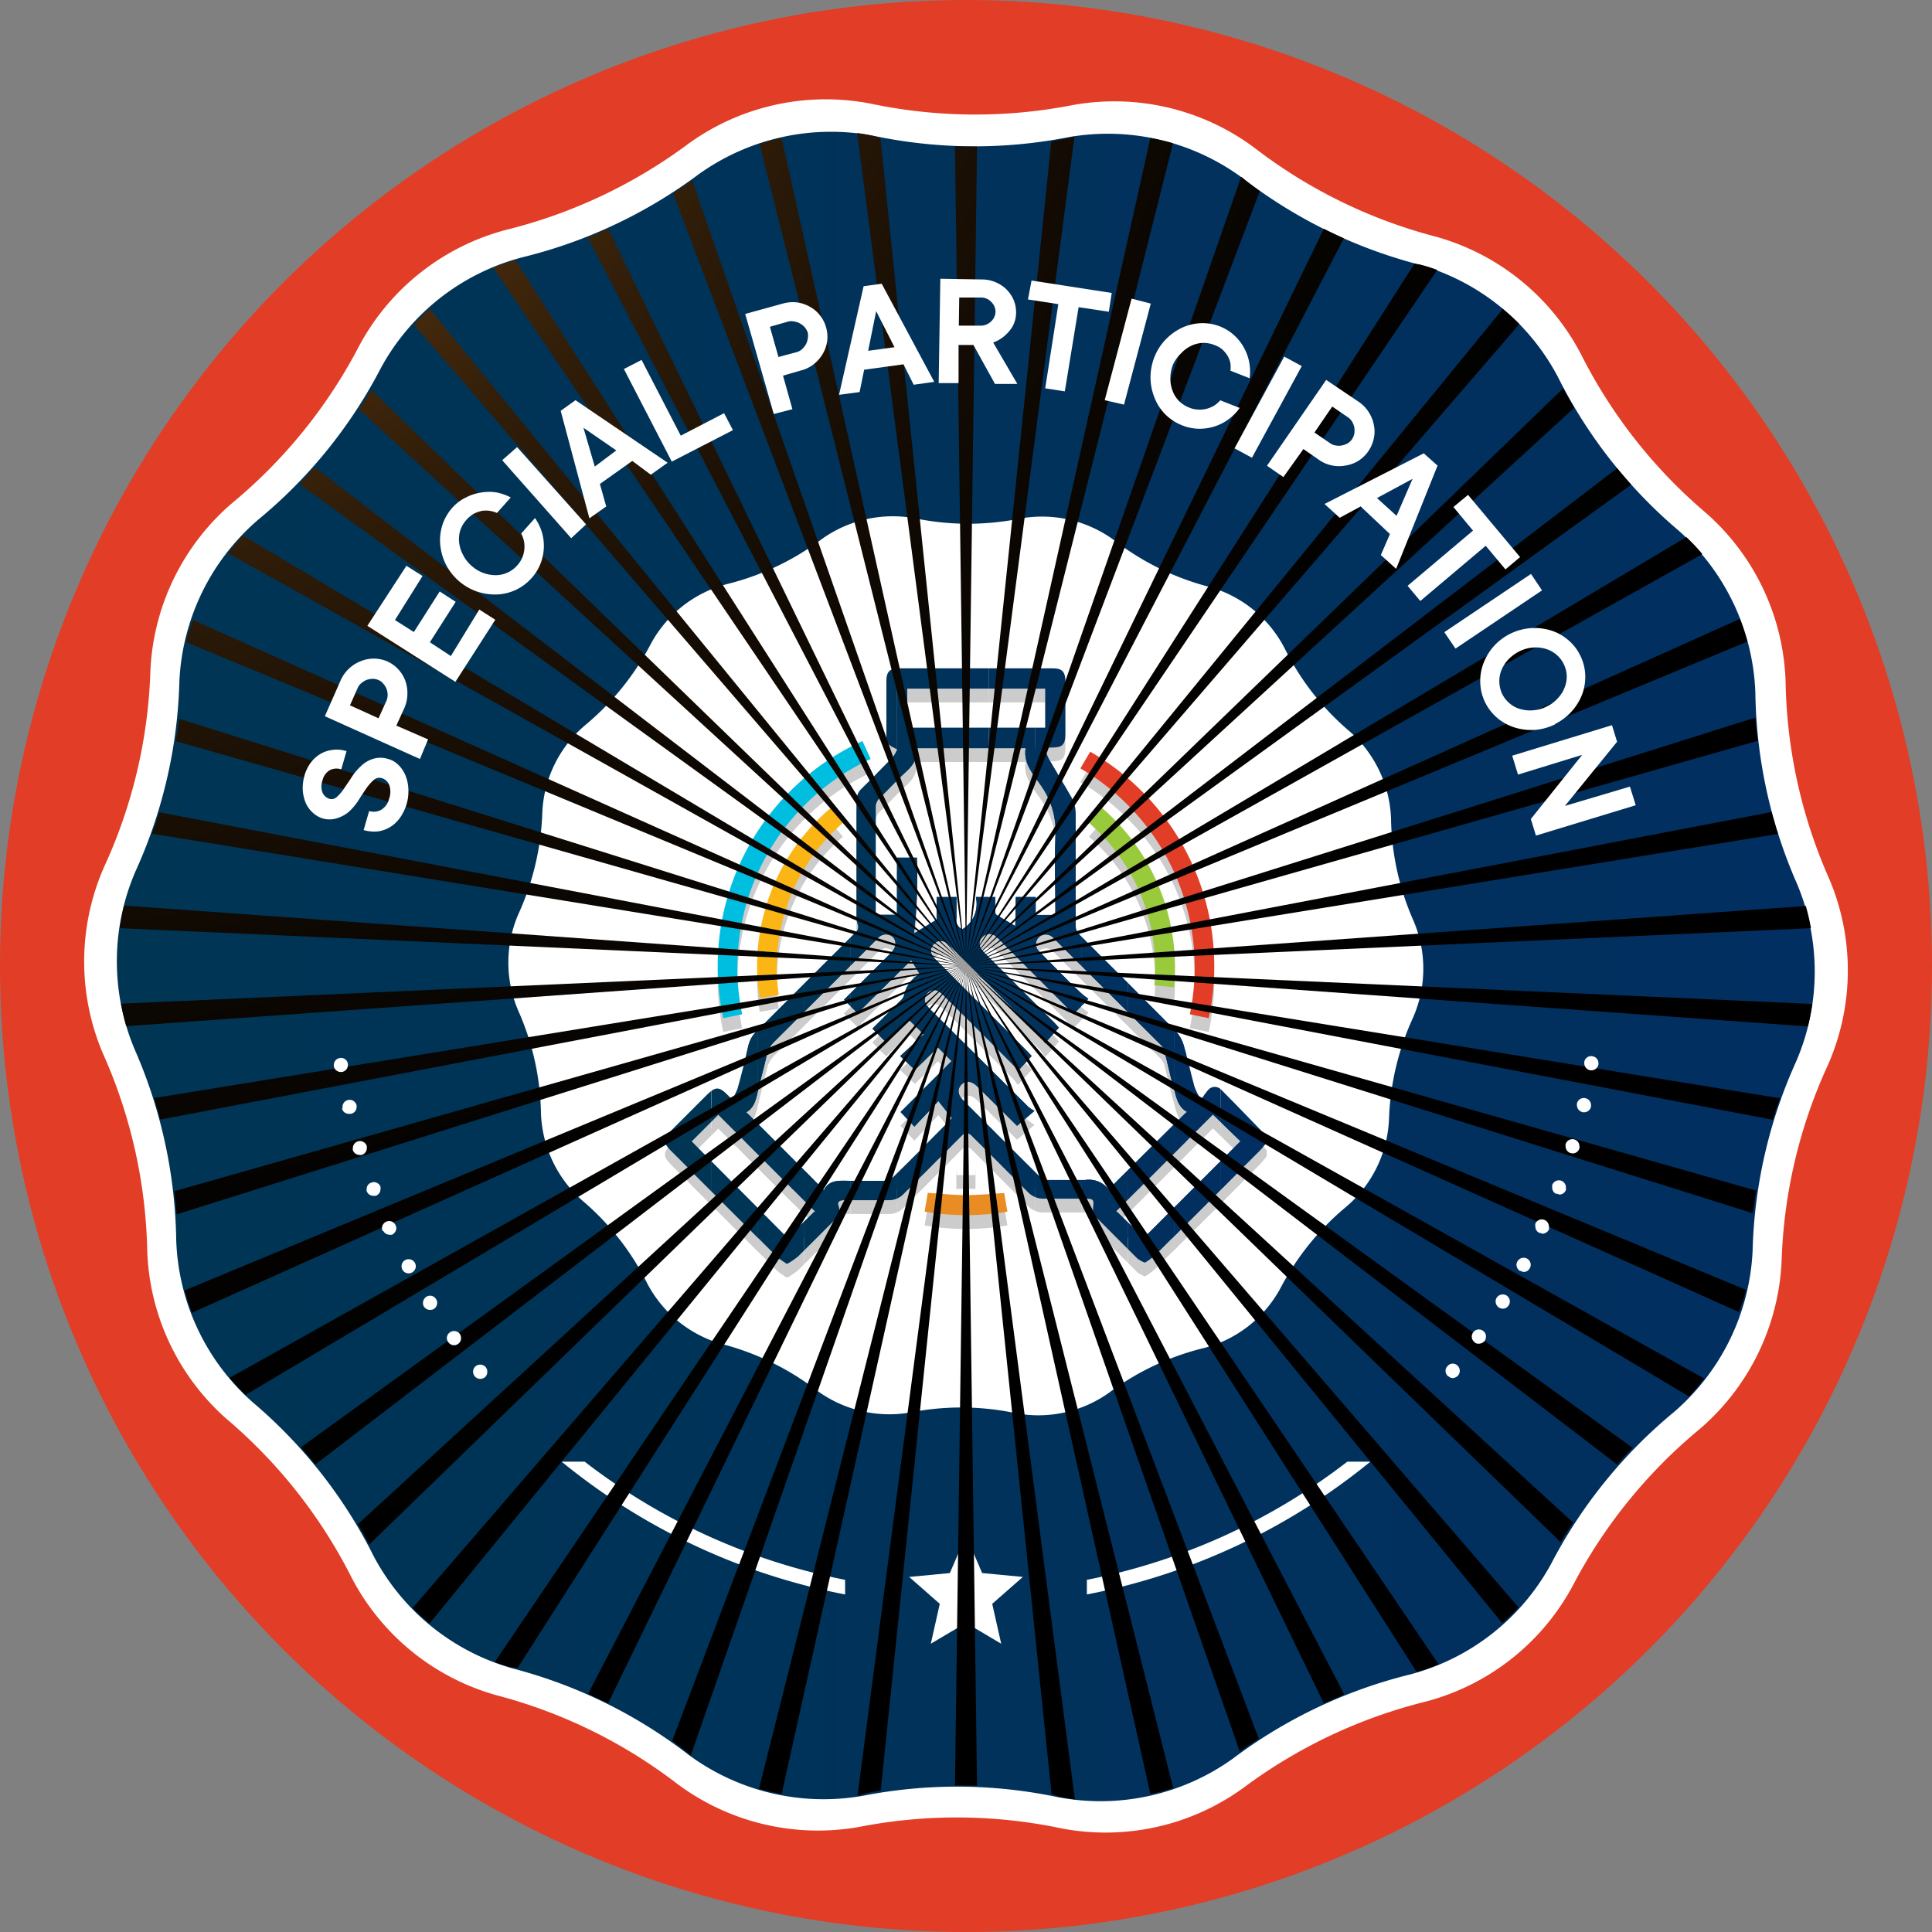<svg xmlns="http://www.w3.org/2000/svg" xmlns:xlink="http://www.w3.org/1999/xlink" viewBox="0 0 140 140"><rect x="0" y="0" width="140" height="140" fill="#808080" stroke="none"/><defs><style>.cls-1{fill:none;}.cls-2{isolation:isolate;}.cls-3{fill:#e23d26;}.cls-4{fill:#fff;}.cls-5{fill:url(#linear-gradient);}.cls-6{opacity:0.2;}.cls-7{clip-path:url(#clip-path);}.cls-8{clip-path:url(#clip-path-2);}.cls-9{fill:#01315e;}.cls-10{fill:#01305f;}.cls-11{fill:#013060;}.cls-12{fill:#012f61;}.cls-13{fill:#003554;}.cls-14{fill:#003555;}.cls-15{fill:#003456;}.cls-16{fill:#003457;}.cls-17{fill:#003359;}.cls-18{fill:#01325b;}.cls-19{fill:#01325c;}.cls-20{fill:#01315d;}.cls-21{fill:#003358;}.cls-22{fill:#00bee0;}.cls-23{fill:#fbb615;}.cls-24{fill:#99ca3c;}.cls-25{fill:#e98c23;}.cls-26{mix-blend-mode:screen;fill:url(#radial-gradient);}</style><linearGradient id="linear-gradient" x1="8.42" y1="70" x2="131.58" y2="70" gradientUnits="userSpaceOnUse"><stop offset="0" stop-color="#003554"/><stop offset="1" stop-color="#012f61"/></linearGradient><clipPath id="clip-path"><path class="cls-1" d="M57,92.58c-.22-.17-.48-.3-.68-.49l-7.71-7.71c-.57-.57-.57-.87,0-1.43l2.61-2.61c.62-.61.89-.62,1.5,0a3.92,3.92,0,0,0,.34.32,4.42,4.42,0,0,0,.39-.79c.28-1,.53-2,.77-3.06a2.08,2.08,0,0,1,.63-1.1c2.37-2.36,4.73-4.74,7.11-7.1a.56.56,0,0,0,.18-.66,1.82,1.82,0,0,1-.08-.62q0-4.14,0-8.28a1.18,1.18,0,0,1,.39-.92c.76-.74,1.51-1.5,2.25-2.26a2.16,2.16,0,0,0,.32-.58c-.69-.28-.79-.42-.79-1V50.31c0-.62.26-.88.87-.88H76.31c.64,0,.89.25.89.91,0,1.27,0,2.55,0,3.83,0,.8-.21,1-1,1h-.51A4.5,4.5,0,0,0,76,56c.54.93,1.12,1.84,1.65,2.79a2.44,2.44,0,0,1,.3,1.09c0,2.72,0,5.43,0,8.15a.93.93,0,0,0,.31.74q3.48,3.46,6.94,6.95a2.6,2.6,0,0,1,.57,1c.29,1,.51,2,.78,3a4.26,4.26,0,0,0,.37.78l.19.07a4.94,4.94,0,0,1,.42-.57.63.63,0,0,1,.94-.06c1.13,1.13,2.24,2.29,3.36,3.44v.36c-.17.2-.33.43-.51.61q-3.8,3.81-7.61,7.6a5.46,5.46,0,0,1-.71.53h-.09a2.43,2.43,0,0,1-.5-.29c-1-1-2-2-3-3a1,1,0,0,1-.2-.72c.08-.53,0-.61-.52-.61-1,0-2,0-3,0a1.56,1.56,0,0,1-1.26-.53c-1.34-1.38-2.71-2.73-4.07-4.09L70,83c-.14.13-.26.23-.37.35-1.38,1.38-2.77,2.75-4.13,4.15a1.47,1.47,0,0,1-1.16.47c-1,0-2.07,0-3.11,0-.29,0-.6.05-.46.43a.89.89,0,0,1-.28,1c-.89.88-1.76,1.77-2.65,2.64a5.57,5.57,0,0,1-.73.51Zm16.7-10L70.8,79.71c-.39-.39-.84-.43-1.14-.11s-.27.72.11,1.11c1.86,1.86,3.71,3.72,5.58,5.57a1,1,0,0,0,.59.23c.88,0,1.77,0,2.65,0a1.81,1.81,0,0,1,1.72.64s0,0,.06,0L86,81.57c-.72-.42-.78-1.2-1-1.92s-.38-1.57-.59-2.35a1.22,1.22,0,0,0-.27-.56L76.37,69a.75.75,0,0,0-1.12-.06A.72.72,0,0,0,75.36,70c1,1,1.94,2,2.93,2.92a4.87,4.87,0,0,0,.58.46L77.8,74.48l-5.33-5.34a3.7,3.7,0,0,0-.36-.33.68.68,0,0,0-.91.08.66.66,0,0,0-.08.9,2.3,2.3,0,0,0,.33.37l5,5c.11.11.21.23.28.31l-1,1.12a3.48,3.48,0,0,0-.31-.47q-3.23-3.24-6.47-6.47a2.23,2.23,0,0,0-.4-.35.67.67,0,0,0-.9.13.66.66,0,0,0-.06.87,2.24,2.24,0,0,0,.33.36l6.53,6.53.31.33-1,1.09a3.65,3.65,0,0,0-.31-.41q-2.49-2.51-5-5a1.91,1.91,0,0,0-.37-.33.66.66,0,0,0-.9.11.69.69,0,0,0,0,.91,3.08,3.08,0,0,0,.3.33l7.05,7a2.28,2.28,0,0,0,.43.28ZM61.16,73.44,63.61,71c.34-.34.68-.67,1-1s.4-.79.08-1.11A.76.76,0,0,0,63.6,69a1.7,1.7,0,0,0-.19.19c-2.44,2.44-4.88,4.89-7.33,7.32a1.91,1.91,0,0,0-.53,1c-.17.79-.4,1.57-.58,2.35s-.27,1.37-.89,1.74l5.62,5.63c.42-.81,1.22-.66,2-.66s1.56,0,2.34,0a1.12,1.12,0,0,0,.7-.28c1.34-1.31,2.66-2.65,4-4a2.75,2.75,0,0,0,.24-.27L68,80.78l-1.74,1.86-1-1.06,3.7-3.69-1-1L66.3,78.53l-1.07-1,1.71-1.58-1.11-1.08-1.61,1.67-1-1,2-2a.87.87,0,0,0,.27-.35,2.32,2.32,0,0,1,1.15-1.61l-.61-1-3.89,3.84ZM73.61,66h1.44V67.3h1.43v-.48c0-1.72-.07-3.43,0-5.14a5.76,5.76,0,0,0-1-3.69c-.56-.83-1.34-1.62-1.16-2.77h-8c.23.81-.22,1.3-.74,1.77s-1.2,1.22-1.82,1.81a.89.89,0,0,0-.3.7c0,2.46,0,4.93,0,7.39v.4H65V63.15h1.44a36.92,36.92,0,0,1-.21,5.49l1.64-1V66h1.44c0,.53,0,1,0,1.52a.72.72,0,0,0,.42.82,2.13,2.13,0,0,0,1-2.25s0-.05,0-.09h1.39c0,.34,0,.65,0,1,0,.11,0,.26.12.31.43.27.87.52,1.33.79ZM75.74,50.9h-10v2.83h10ZM57.05,90.7l2-1.93-7-7-1.94,1.94Zm25.84,0,7-7-2-1.94-7,7Z"/></clipPath><clipPath id="clip-path-2"><path class="cls-1" d="M57,91.58c-.22-.17-.48-.3-.68-.49l-7.71-7.71c-.57-.57-.57-.87,0-1.43l2.61-2.61c.62-.61.89-.62,1.5,0a3.92,3.92,0,0,0,.34.32,4.42,4.42,0,0,0,.39-.79c.28-1,.53-2,.77-3.06a2.08,2.08,0,0,1,.63-1.1c2.37-2.36,4.73-4.74,7.11-7.1a.56.56,0,0,0,.18-.66,1.82,1.82,0,0,1-.08-.62q0-4.14,0-8.28a1.18,1.18,0,0,1,.39-.92c.76-.74,1.51-1.5,2.25-2.26a2.16,2.16,0,0,0,.32-.58c-.69-.28-.79-.42-.79-1V49.31c0-.62.26-.88.87-.88H76.31c.64,0,.89.25.89.91,0,1.27,0,2.55,0,3.83,0,.8-.21,1-1,1h-.51A4.5,4.5,0,0,0,76,55c.54.93,1.12,1.84,1.65,2.79a2.44,2.44,0,0,1,.3,1.09c0,2.72,0,5.43,0,8.15a.93.93,0,0,0,.31.74q3.48,3.46,6.94,6.95a2.6,2.6,0,0,1,.57,1c.29,1,.51,2,.78,3a4.26,4.26,0,0,0,.37.78l.19.07a4.94,4.94,0,0,1,.42-.57.63.63,0,0,1,.94-.06c1.13,1.13,2.24,2.29,3.36,3.44v.36c-.17.2-.33.43-.51.61q-3.8,3.81-7.61,7.6a5.46,5.46,0,0,1-.71.53h-.09a2.43,2.43,0,0,1-.5-.29c-1-1-2-2-3-3a1,1,0,0,1-.2-.72c.08-.53,0-.61-.52-.61-1,0-2,0-3,0a1.56,1.56,0,0,1-1.26-.53c-1.34-1.38-2.71-2.73-4.07-4.09L70,82c-.14.13-.26.23-.37.35-1.38,1.38-2.77,2.75-4.13,4.15a1.47,1.47,0,0,1-1.16.47c-1,0-2.07,0-3.11,0-.29,0-.6.05-.46.43a.89.89,0,0,1-.28,1c-.89.88-1.76,1.77-2.65,2.64a5.57,5.57,0,0,1-.73.51Zm16.7-10L70.8,78.71c-.39-.39-.84-.43-1.14-.11s-.27.72.11,1.11c1.86,1.86,3.71,3.72,5.58,5.57a1,1,0,0,0,.59.23c.88,0,1.77,0,2.65,0a1.81,1.81,0,0,1,1.72.64s0,0,.06,0L86,80.57c-.72-.42-.78-1.2-1-1.92s-.38-1.57-.59-2.35a1.22,1.22,0,0,0-.27-.56L76.37,68a.75.75,0,0,0-1.12-.06A.72.72,0,0,0,75.36,69c1,1,1.94,2,2.93,2.92a4.87,4.87,0,0,0,.58.46L77.8,73.48l-5.33-5.34a3.7,3.7,0,0,0-.36-.33.68.68,0,0,0-.91.08.66.66,0,0,0-.08.9,2.3,2.3,0,0,0,.33.37l5,5c.11.11.21.23.28.31l-1,1.12a3.48,3.48,0,0,0-.31-.47q-3.23-3.24-6.47-6.47a2.23,2.23,0,0,0-.4-.35.67.67,0,0,0-.9.13.66.66,0,0,0-.06.87,2.24,2.24,0,0,0,.33.36l6.53,6.53.31.33-1,1.09a3.65,3.65,0,0,0-.31-.41q-2.49-2.51-5-5a1.91,1.91,0,0,0-.37-.33.66.66,0,0,0-.9.11.69.69,0,0,0,0,.91,3.08,3.08,0,0,0,.3.33l7.05,7a2.28,2.28,0,0,0,.43.28ZM61.16,72.44,63.61,70c.34-.34.68-.67,1-1s.4-.79.08-1.11A.76.76,0,0,0,63.6,68a1.7,1.7,0,0,0-.19.19c-2.44,2.44-4.88,4.89-7.33,7.32a1.91,1.91,0,0,0-.53,1c-.17.79-.4,1.57-.58,2.35s-.27,1.37-.89,1.74l5.62,5.63c.42-.81,1.22-.66,2-.66s1.56,0,2.34,0a1.12,1.12,0,0,0,.7-.28c1.34-1.31,2.66-2.65,4-4a2.75,2.75,0,0,0,.24-.27L68,79.78l-1.74,1.86-1-1.06,3.7-3.69-1-1L66.3,77.53l-1.07-1,1.71-1.58-1.11-1.08-1.61,1.67-1-1,2-2a.87.87,0,0,0,.27-.35,2.32,2.32,0,0,1,1.15-1.61l-.61-1-3.89,3.84ZM73.61,65h1.44V66.3h1.43v-.48c0-1.72-.07-3.43,0-5.14a5.76,5.76,0,0,0-1-3.69c-.56-.83-1.34-1.62-1.16-2.77h-8c.23.81-.22,1.3-.74,1.77s-1.2,1.22-1.82,1.81a.89.89,0,0,0-.3.7c0,2.46,0,4.93,0,7.39v.4H65V62.15h1.44a36.92,36.92,0,0,1-.21,5.49l1.64-1V65h1.44c0,.53,0,1,0,1.52a.72.72,0,0,0,.42.82,2.13,2.13,0,0,0,1-2.25s0-.05,0-.09h1.39c0,.34,0,.65,0,1,0,.11,0,.26.12.31.43.27.87.52,1.33.79ZM75.74,49.9h-10v2.83h10ZM57.05,89.7l2-1.93-7-7-1.94,1.94Zm25.84,0,7-7-2-1.94-7,7Z"/></clipPath><radialGradient id="radial-gradient" cx="-401" cy="211.91" r="171.16" gradientTransform="translate(320.46 -187.11) scale(0.8)" gradientUnits="userSpaceOnUse"><stop offset="0" stop-color="#ffc94c"/><stop offset="0.14" stop-color="#a2621e"/><stop offset="0.16" stop-color="#965b1c"/><stop offset="0.25" stop-color="#6e4314"/><stop offset="0.34" stop-color="#4c2e0e"/><stop offset="0.44" stop-color="#301d09"/><stop offset="0.55" stop-color="#1b1005"/><stop offset="0.66" stop-color="#0c0702"/><stop offset="0.8" stop-color="#030201"/><stop offset="1"/></radialGradient></defs><title>Final-Converted-Export</title><g class="cls-2"><g id="Layer_1" data-name="Layer 1"><circle class="cls-3" cx="70" cy="70" r="70"/><path class="cls-4" d="M90.08,129.57a17,17,0,0,1-13.17,2.92,36.79,36.79,0,0,0-14.67-.1,17.06,17.06,0,0,1-13.13-3.1A36.73,36.73,0,0,0,36,122.85a17,17,0,0,1-10.5-8.49,36.81,36.81,0,0,0-9.06-11.52,17,17,0,0,1-5.77-12.2A36.85,36.85,0,0,0,7.45,76.32a17,17,0,0,1,.09-13.49A36.7,36.7,0,0,0,10.9,48.56a17,17,0,0,1,5.94-12.12A36.87,36.87,0,0,0,26.06,25a17,17,0,0,1,10.6-8.34,37,37,0,0,0,13.26-6.27A17,17,0,0,1,63.09,7.51a36.74,36.74,0,0,0,14.66.1A17,17,0,0,1,90.89,10.7a36.67,36.67,0,0,0,13.16,6.45,17,17,0,0,1,10.5,8.49,36.81,36.81,0,0,0,9.06,11.52,17,17,0,0,1,5.78,12.2,36.66,36.66,0,0,0,3.16,14.32,17,17,0,0,1-.09,13.49,36.7,36.7,0,0,0-3.36,14.27,17.06,17.06,0,0,1-5.94,12.12,36.87,36.87,0,0,0-9.22,11.4,17,17,0,0,1-10.61,8.34A37,37,0,0,0,90.08,129.57Z"/><path class="cls-5" d="M89.36,127.42a16.46,16.46,0,0,1-12.7,2.81,35.39,35.39,0,0,0-14.13-.1,16.46,16.46,0,0,1-12.67-3,35.42,35.42,0,0,0-12.68-6.22,16.42,16.42,0,0,1-10.12-8.18,35.3,35.3,0,0,0-8.73-11.1,16.41,16.41,0,0,1-5.56-11.76,35.67,35.67,0,0,0-3-13.8,16.41,16.41,0,0,1,.08-13A35.42,35.42,0,0,0,13,49.34a16.43,16.43,0,0,1,5.72-11.69,35.27,35.27,0,0,0,8.89-11,16.38,16.38,0,0,1,10.22-8,35.45,35.45,0,0,0,12.77-6,16.46,16.46,0,0,1,12.7-2.81,35.39,35.39,0,0,0,14.13.1,16.44,16.44,0,0,1,12.66,3,35.47,35.47,0,0,0,12.69,6.22,16.4,16.4,0,0,1,10.12,8.17,35.23,35.23,0,0,0,8.73,11.11,16.46,16.46,0,0,1,5.57,11.76,35.48,35.48,0,0,0,3,13.8,16.41,16.41,0,0,1-.08,13A35.42,35.42,0,0,0,127,90.66a16.43,16.43,0,0,1-5.72,11.68,35.57,35.57,0,0,0-8.89,11,16.38,16.38,0,0,1-10.22,8A35.45,35.45,0,0,0,89.36,127.42Z"/><path class="cls-4" d="M80.41,100.89a8.83,8.83,0,0,1-6.83,1.51,19.07,19.07,0,0,0-7.6-.05,8.85,8.85,0,0,1-6.81-1.61,19.17,19.17,0,0,0-6.83-3.34A8.83,8.83,0,0,1,46.9,93a18.83,18.83,0,0,0-4.7-6,8.85,8.85,0,0,1-3-6.33,19,19,0,0,0-1.64-7.42,8.83,8.83,0,0,1,0-7,19.32,19.32,0,0,0,1.74-7.4,8.78,8.78,0,0,1,3.08-6.28,19.25,19.25,0,0,0,4.78-5.91,8.8,8.8,0,0,1,5.5-4.33,19,19,0,0,0,6.87-3.25,8.83,8.83,0,0,1,6.83-1.51,19.07,19.07,0,0,0,7.6,0,8.85,8.85,0,0,1,6.81,1.6,19,19,0,0,0,6.83,3.35A8.83,8.83,0,0,1,93.1,47a18.83,18.83,0,0,0,4.7,6,8.85,8.85,0,0,1,3,6.33,19,19,0,0,0,1.64,7.42,8.83,8.83,0,0,1-.05,7,19.14,19.14,0,0,0-1.74,7.4,8.82,8.82,0,0,1-3.08,6.28,19.25,19.25,0,0,0-4.78,5.91,8.8,8.8,0,0,1-5.5,4.33A19,19,0,0,0,80.41,100.89Z"/><polygon class="cls-4" points="72.55 119.11 70 117.6 67.45 119.11 68.1 116.22 65.88 114.27 68.83 113.99 70 111.27 71.17 113.99 74.12 114.27 71.9 116.22 72.55 119.11"/><path class="cls-4" d="M61.24,114.48a45.08,45.08,0,0,1-18.87-8.56H40.7a46.31,46.31,0,0,0,20.54,9.62Z"/><path class="cls-4" d="M78.76,115.54a46.31,46.31,0,0,0,20.54-9.62H97.63a45.08,45.08,0,0,1-18.87,8.56Z"/><g class="cls-6"><g class="cls-7"><rect x="80.96" y="81.73" width="0.78" height="8.97"/><rect x="81.74" y="81.73" width="3.35" height="8.97"/><rect x="85.09" y="81.73" width="3.35" height="8.97"/><rect x="88.44" y="81.73" width="1.5" height="8.97"/><rect x="50.06" y="81.77" width="1.5" height="8.93"/><rect x="51.56" y="81.77" width="3.35" height="8.93"/><rect x="54.91" y="81.77" width="3.35" height="8.93"/><rect x="58.26" y="81.77" width="0.73" height="8.93"/><rect x="65.71" y="50.9" width="2.61" height="2.83"/><rect x="68.32" y="50.9" width="3.35" height="2.83"/><rect x="71.68" y="50.9" width="3.35" height="2.83"/><rect x="75.03" y="50.9" width="0.71" height="2.83"/><rect x="63.5" y="55.22" width="1.47" height="13.42"/><rect x="64.97" y="55.22" width="3.35" height="13.42"/><rect x="68.32" y="55.22" width="3.35" height="13.42"/><rect x="71.68" y="55.22" width="3.35" height="13.42"/><rect x="75.03" y="55.22" width="1.55" height="13.42"/><rect x="54.08" y="68.59" width="0.83" height="18.6"/><rect x="54.91" y="68.59" width="3.35" height="18.6"/><rect x="58.26" y="68.59" width="3.35" height="18.6"/><rect x="61.62" y="68.59" width="3.35" height="18.6"/><rect x="64.97" y="68.59" width="3.35" height="18.6"/><rect x="68.32" y="68.59" width="0.6" height="18.6"/><rect x="66.84" y="68.6" width="1.48" height="18.57"/><rect x="68.32" y="68.6" width="3.35" height="18.57"/><rect x="71.68" y="68.6" width="3.35" height="18.57"/><rect x="75.03" y="68.6" width="3.35" height="18.57"/><rect x="78.38" y="68.6" width="3.35" height="18.57"/><rect x="81.74" y="68.6" width="3.35" height="18.57"/><rect x="85.09" y="68.6" width="0.86" height="18.57"/><rect x="48.06" y="49.42" width="0.14" height="43.15"/><rect x="48.2" y="49.42" width="3.35" height="43.15"/><rect x="51.56" y="49.42" width="3.35" height="43.15"/><rect x="54.91" y="49.42" width="3.35" height="43.15"/><rect x="58.26" y="49.42" width="3.35" height="43.15"/><rect x="61.62" y="49.42" width="3.35" height="43.15"/><rect x="64.97" y="49.42" width="3.35" height="43.15"/><rect x="68.32" y="49.42" width="3.35" height="43.15"/><rect x="71.68" y="49.42" width="3.35" height="43.15"/><rect x="75.03" y="49.42" width="3.35" height="43.15"/><rect x="78.38" y="49.42" width="3.35" height="43.15"/><rect x="81.74" y="49.42" width="3.35" height="43.15"/><rect x="85.09" y="49.42" width="3.35" height="43.15"/><rect x="88.44" y="49.42" width="3.35" height="43.15"/></g><path d="M53.78,74.5l-1.37.28A17.91,17.91,0,0,1,62.5,54.7L63.09,56A16.66,16.66,0,0,0,53.78,74.5Z"/><path d="M87.59,74.78l-1.37-.28a16.68,16.68,0,0,0-7.93-17.82L79,55.47A17.93,17.93,0,0,1,87.59,74.78Z"/><path d="M60.2,59.55l.14.2.74.88a13.85,13.85,0,0,0-4.65,12.46l-1.38.23a14.53,14.53,0,0,1,.28-6A15,15,0,0,1,60.2,59.55Z"/><path d="M78.91,60.63l.94-1.09a15.31,15.31,0,0,1,5.23,13l-1.43-.14A13.88,13.88,0,0,0,78.91,60.63Z"/><path d="M72.77,87.45,73,88.8a17.72,17.72,0,0,1-6,0l.23-1.36c.94.06,1.86.16,2.78.16S71.83,87.51,72.77,87.45Z"/><path d="M70.69,86.15H69.3V84.77h1.39Z"/></g><g class="cls-8"><rect class="cls-9" x="80.96" y="80.73" width="0.78" height="8.97"/><rect class="cls-10" x="81.74" y="80.73" width="3.35" height="8.97"/><rect class="cls-11" x="85.09" y="80.73" width="3.35" height="8.97"/><rect class="cls-12" x="88.44" y="80.73" width="1.5" height="8.97"/><rect class="cls-13" x="50.06" y="80.77" width="1.5" height="8.93"/><rect class="cls-14" x="51.56" y="80.77" width="3.35" height="8.93"/><rect class="cls-15" x="54.91" y="80.77" width="3.35" height="8.93"/><rect class="cls-16" x="58.26" y="80.77" width="0.73" height="8.93"/><rect class="cls-17" x="65.71" y="49.9" width="2.61" height="2.83"/><rect class="cls-18" x="68.32" y="49.9" width="3.35" height="2.83"/><rect class="cls-19" x="71.68" y="49.9" width="3.35" height="2.83"/><rect class="cls-20" x="75.03" y="49.9" width="0.71" height="2.83"/><rect class="cls-21" x="63.5" y="54.22" width="1.47" height="13.42"/><rect class="cls-17" x="64.97" y="54.22" width="3.35" height="13.42"/><rect class="cls-18" x="68.32" y="54.22" width="3.35" height="13.42"/><rect class="cls-19" x="71.68" y="54.22" width="3.35" height="13.42"/><rect class="cls-20" x="75.03" y="54.22" width="1.55" height="13.42"/><rect class="cls-14" x="54.08" y="67.59" width="0.83" height="18.6"/><rect class="cls-15" x="54.91" y="67.59" width="3.35" height="18.6"/><rect class="cls-16" x="58.26" y="67.59" width="3.35" height="18.6"/><rect class="cls-21" x="61.62" y="67.59" width="3.35" height="18.6"/><rect class="cls-17" x="64.97" y="67.59" width="3.35" height="18.6"/><rect class="cls-18" x="68.32" y="67.59" width="0.6" height="18.6"/><rect class="cls-17" x="66.84" y="67.6" width="1.48" height="18.57"/><rect class="cls-18" x="68.32" y="67.6" width="3.35" height="18.57"/><rect class="cls-19" x="71.68" y="67.6" width="3.35" height="18.57"/><rect class="cls-20" x="75.03" y="67.6" width="3.35" height="18.57"/><rect class="cls-9" x="78.38" y="67.6" width="3.35" height="18.57"/><rect class="cls-10" x="81.74" y="67.6" width="3.35" height="18.57"/><rect class="cls-11" x="85.09" y="67.6" width="0.86" height="18.57"/><rect class="cls-13" x="48.06" y="48.42" width="0.14" height="43.15"/><rect class="cls-13" x="48.2" y="48.42" width="3.35" height="43.15"/><rect class="cls-14" x="51.56" y="48.42" width="3.35" height="43.15"/><rect class="cls-15" x="54.91" y="48.42" width="3.35" height="43.15"/><rect class="cls-16" x="58.26" y="48.42" width="3.35" height="43.15"/><rect class="cls-21" x="61.62" y="48.42" width="3.35" height="43.15"/><rect class="cls-17" x="64.97" y="48.42" width="3.35" height="43.15"/><rect class="cls-18" x="68.32" y="48.42" width="3.35" height="43.15"/><rect class="cls-19" x="71.68" y="48.42" width="3.35" height="43.15"/><rect class="cls-20" x="75.03" y="48.42" width="3.35" height="43.15"/><rect class="cls-9" x="78.38" y="48.42" width="3.35" height="43.15"/><rect class="cls-10" x="81.74" y="48.42" width="3.35" height="43.15"/><rect class="cls-11" x="85.09" y="48.42" width="3.35" height="43.15"/><rect class="cls-12" x="88.44" y="48.42" width="3.35" height="43.15"/></g><path class="cls-22" d="M53.78,73.5l-1.37.28A17.91,17.91,0,0,1,62.5,53.7L63.09,55A16.66,16.66,0,0,0,53.78,73.5Z"/><path class="cls-3" d="M87.59,73.78l-1.37-.28a16.68,16.68,0,0,0-7.93-17.82L79,54.47A17.93,17.93,0,0,1,87.59,73.78Z"/><path class="cls-23" d="M60.2,58.55l.14.2.74.88a13.85,13.85,0,0,0-4.65,12.46l-1.38.23a14.53,14.53,0,0,1,.28-6A15,15,0,0,1,60.2,58.55Z"/><path class="cls-24" d="M78.91,59.63l.94-1.09a15.31,15.31,0,0,1,5.23,13l-1.43-.14A13.88,13.88,0,0,0,78.91,59.63Z"/><path class="cls-25" d="M72.77,86.45,73,87.8a17.72,17.72,0,0,1-6,0l.23-1.36c.94.06,1.86.16,2.78.16S71.83,86.51,72.77,86.45Z"/><path class="cls-4" d="M70.69,85.15H69.3V83.77h1.39Z"/><path class="cls-26" d="M49.9,127.06l.16.13L70,70,48.71,126.15C49.13,126.45,49.53,126.76,49.9,127.06ZM9.15,74.36,70,70,8.77,72.73A15.56,15.56,0,0,0,9.15,74.36Zm61.65,55L70,70l-.8,59.38C69.73,129.38,70.27,129.38,70.8,129.4ZM56.64,130,70,70,55,129.62C55.56,129.78,56.1,129.9,56.64,130ZM31.13,117.64,70,70,29.9,116.52C30.29,116.91,30.7,117.28,31.13,117.64ZM62.54,130c.4-.1.83-.18,1.28-.25L70,70l-7.86,60.12Zm-25.31-9.18.27.06L70,70,35.85,120.44A10.84,10.84,0,0,0,37.23,120.86ZM12.8,88,70,70,12.63,86.32C12.7,86.88,12.76,87.43,12.8,88Zm1.1,7.13L70,70,13.37,93.51C13.52,94,13.7,94.57,13.9,95.09Zm-2.29-14L70,70,11.16,79.57C11.32,80.07,11.47,80.59,11.61,81.12Zm11.23,25L70,70,21.8,104.88C22.15,105.27,22.5,105.68,22.84,106.1Zm3.91,5.8L70,70,25.93,110.45C26.23,110.94,26.5,111.43,26.75,111.9ZM17.8,101.08,70,70,16.64,99.84A12.56,12.56,0,0,0,17.8,101.08Zm26.27,22.34L70,70,42.62,122.73C43.1,123,43.59,123.18,44.07,123.42Zm82.45-29.95L70,70l56,25.07C126.23,94.53,126.39,94,126.52,93.47Zm-3,6.44L70,70l52.39,31.19A13.74,13.74,0,0,0,123.47,99.91Zm3.79-13.62L70,70l57,17.91C127.1,87.38,127.17,86.84,127.26,86.29Zm1.71-6.7L70,70l58.46,11.14C128.62,80.6,128.79,80.09,129,79.59Zm-44,50L70,70l13.36,60C83.9,129.9,84.44,129.75,85,129.58Zm33.32-24.65L70,70l47.19,36.13C117.55,105.71,117.91,105.32,118.28,104.93Zm13-32.19L70,70l61,4.38C131.14,73.85,131.24,73.3,131.32,72.74ZM97.41,122.79,70,70l25.93,53.43C96.42,123.2,96.92,123,97.41,122.79ZM114,110.34,70,70l43.09,41.75Q113.5,111.06,114,110.34ZM91.22,126,70,70l19.84,56.93Q90.48,126.45,91.22,126Zm18.83-9.51L70,70l38.86,47.62A16.34,16.34,0,0,0,110.05,116.46Zm-5.79,4.13L70,70l32.65,51.15A11.86,11.86,0,0,0,104.26,120.59Zm-27.62,9.54a12,12,0,0,0,1.25.23L70,70l6.2,60Zm26.13-111-.27-.06L70,70l34.15-50.44A10.84,10.84,0,0,0,102.77,19.14Zm10.48,9L70,70l44.07-40.45C113.77,29.06,113.5,28.57,113.25,28.1Zm-4.38-5.74L70,70l40.1-46.52C109.71,23.09,109.3,22.72,108.87,22.36ZM95.93,16.58,70,70,97.38,17.27C96.89,17.05,96.41,16.82,95.93,16.58ZM90.1,12.94l-.16-.13L70,70,91.29,13.85C90.86,13.54,90.46,13.24,90.1,12.94ZM83.36,10,70,70,85,10.38C84.44,10.22,83.9,10.1,83.36,10ZM122.2,38.92,70,70l53.36-29.85A13.65,13.65,0,0,0,122.2,38.92Zm-5-5L70,70l48.2-34.88C117.85,34.72,117.5,34.32,117.16,33.9Zm13.69,31.73L70,70l61.23-2.74A16.17,16.17,0,0,0,130.85,65.63ZM127.2,52,70,70l57.37-16.32C127.29,53.11,127.24,52.57,127.2,52Zm1.19,6.84L70,70l58.84-9.57C128.68,59.93,128.53,59.41,128.39,58.88Zm-2.29-14L70,70l56.62-23.51A15.35,15.35,0,0,0,126.1,44.91ZM77.46,10c-.4.09-.83.18-1.28.25L70,70,77.86,9.88ZM16.53,40.09,70,70,17.61,38.81A13.74,13.74,0,0,0,16.53,40.09ZM8.68,67.26,70,70,9,65.62C8.86,66.15,8.76,66.7,8.68,67.26Zm13-32.19L70,70,22.81,33.87C22.45,34.28,22.09,34.68,21.72,35.07ZM13.48,46.53,70,70,14,44.93C13.77,45.46,13.61,46,13.48,46.53ZM11,60.41,70,70,11.54,58.86C11.38,59.4,11.21,59.91,11,60.41ZM26,29.65,70,70,26.91,28.25C26.64,28.71,26.35,29.18,26,29.65ZM12.74,53.71,70,70,13,52.09C12.9,52.62,12.83,53.16,12.74,53.71Zm23-34.31L70,70,37.35,18.85A11.22,11.22,0,0,0,35.75,19.4Zm19.29-9L70,70,56.64,10C56.1,10.1,55.56,10.25,55,10.42ZM30,23.54,70,70,31.14,22.38A16.34,16.34,0,0,0,30,23.54ZM63.35,9.87a11.38,11.38,0,0,0-1.24-.23L70,70,63.8,10ZM48.77,14,70,70,50.15,13.07Q49.52,13.55,48.77,14ZM69.2,10.6,70,70l.8-59.38C70.27,10.62,69.73,10.62,69.2,10.6ZM42.59,17.21,70,70,44.07,16.57C43.58,16.8,43.08,17,42.59,17.21Z"/><path class="cls-4" d="M34.4,99.73a.58.58,0,0,1-.12-.33h0a.51.51,0,0,1,.19-.4h0a.53.53,0,0,1,.73.07h0a.5.5,0,0,1,.11.32h0a.5.5,0,0,1-.17.41h0a.56.56,0,0,1-.33.12h0A.52.52,0,0,1,34.4,99.73Zm70.54,0a.48.48,0,0,1-.19-.4h0a.45.45,0,0,1,.13-.32h0a.49.49,0,0,1,.72-.07h0a.52.52,0,0,1,.18.4h0a.54.54,0,0,1-.11.32h0a.56.56,0,0,1-.4.2h0A.46.46,0,0,1,104.94,99.71ZM32.49,97.27a.53.53,0,0,1-.11-.31h0a.5.5,0,0,1,.22-.41h0a.52.52,0,0,1,.72.11h0a.59.59,0,0,1,.09.31h0a.49.49,0,0,1-.21.41h0a.47.47,0,0,1-.3.1h0A.52.52,0,0,1,32.49,97.27Zm74.38,0a.5.5,0,0,1-.22-.41h0a.52.52,0,0,1,.1-.31h0a.51.51,0,0,1,.72-.11h0a.49.49,0,0,1,.21.41h0a.61.61,0,0,1-.09.31h0a.56.56,0,0,1-.43.21h0A.46.46,0,0,1,106.87,97.29ZM30.72,94.68a.48.48,0,0,1-.07-.26h0a.56.56,0,0,1,.24-.45h0a.51.51,0,0,1,.71.17h0a.5.5,0,0,1,.08.26h0a.55.55,0,0,1-.23.45h0a.61.61,0,0,1-.28.07h0A.53.53,0,0,1,30.72,94.68Zm77.9.07a.52.52,0,0,1-.24-.45h0a.47.47,0,0,1,.08-.27h0a.53.53,0,0,1,.7-.16h0a.52.52,0,0,1,.25.45h0a.5.5,0,0,1-.08.26h0a.49.49,0,0,1-.44.25h0A.53.53,0,0,1,108.62,94.75ZM29.16,92a.5.5,0,0,1-.06-.24h0a.5.5,0,0,1,.26-.45h0a.52.52,0,0,1,.71.21h0a.51.51,0,0,1,.06.25h0a.52.52,0,0,1-.28.44h0a.41.41,0,0,1-.24.06h0A.49.49,0,0,1,29.16,92Zm81,.11a.55.55,0,0,1-.27-.45h0a.5.5,0,0,1,.06-.24h0a.52.52,0,0,1,.7-.22h0a.51.51,0,0,1,.27.45h0a.38.38,0,0,1-.07.25h0a.48.48,0,0,1-.45.27h0A.53.53,0,0,1,110.2,92.09Zm-82.43-2.9a.59.59,0,0,1-.05-.23h0a.51.51,0,0,1,.31-.45h0a.5.5,0,0,1,.67.25h0a.49.49,0,0,1,.06.22h0a.55.55,0,0,1-.31.47h0a.57.57,0,0,1-.22,0h0A.51.51,0,0,1,27.77,89.19Zm83.84.14a.5.5,0,0,1-.31-.46h0a.53.53,0,0,1,0-.23h0a.51.51,0,0,1,.68-.25h0a.52.52,0,0,1,.3.46h0a.62.62,0,0,1,0,.23h0a.55.55,0,0,1-.48.3h0A.35.35,0,0,1,111.61,89.33Zm-85-3a.51.51,0,0,1,0-.17h0a.48.48,0,0,1,.33-.48h0a.51.51,0,0,1,.67.29h0a.62.62,0,0,1,0,.18h0a.5.5,0,0,1-.34.48h0a.51.51,0,0,1-.17,0h0A.5.5,0,0,1,26.57,86.3Zm86.24.18a.49.49,0,0,1-.33-.48h0a.52.52,0,0,1,0-.18h0a.52.52,0,0,1,.66-.31h0a.51.51,0,0,1,.33.5h0a.55.55,0,0,1,0,.17h0a.49.49,0,0,1-.47.33h0A.58.58,0,0,1,112.81,86.48ZM25.57,83.35a.44.44,0,0,1,0-.16h0a.51.51,0,0,1,.36-.48h0a.52.52,0,0,1,.65.34h0a.77.77,0,0,1,0,.15h0a.51.51,0,0,1-.37.49h0a.32.32,0,0,1-.14,0h0A.52.52,0,0,1,25.57,83.35Zm88.25.21a.51.51,0,0,1-.37-.48h0a.5.5,0,0,1,0-.16h0a.51.51,0,0,1,.64-.35h0a.51.51,0,0,1,.36.49h0a.26.26,0,0,1,0,.15h0a.5.5,0,0,1-.49.37h0Zm-89-3.23a.43.43,0,0,1,0-.11h0a.51.51,0,0,1,.4-.51h0a.52.52,0,0,1,.62.39h0a.31.31,0,0,1,0,.1h0a.5.5,0,0,1-.4.51h0l-.12,0h0A.51.51,0,0,1,24.78,80.33Zm89.85.26a.53.53,0,0,1-.4-.52h0a.34.34,0,0,1,0-.1h0a.51.51,0,0,1,.62-.39h0a.51.51,0,0,1,.4.51h0a.38.38,0,0,1,0,.1h0a.51.51,0,0,1-.5.41h-.12ZM24.19,77.26h0v-.09h0a.51.51,0,0,1,.43-.5h0a.5.5,0,0,1,.59.42h0a.22.22,0,0,1,0,.08h0a.51.51,0,0,1-.44.51H24.7A.51.51,0,0,1,24.19,77.26Zm91.05.3a.54.54,0,0,1-.44-.52h0a.17.17,0,0,0,0-.07h0a.5.5,0,0,1,.59-.43h0a.51.51,0,0,1,.44.5h0s0,0,0,.08h0a.52.52,0,0,1-.51.44h-.08Z"/><path class="cls-4" d="M23.43,59.32a1.8,1.8,0,0,1-.74-.41,2.1,2.1,0,0,1-.52-.69,3,3,0,0,1-.23-.93,3.42,3.42,0,0,1,.13-1.11,2.89,2.89,0,0,1,.46-.93,2.5,2.5,0,0,1,.71-.63,2.23,2.23,0,0,1,.87-.28,2.31,2.31,0,0,1,1,.09l-.38,1.32a1.07,1.07,0,0,0-.85.07,1.16,1.16,0,0,0-.51.73,1.25,1.25,0,0,0,0,.88.81.81,0,0,0,.48.45.56.56,0,0,0,.57-.14,3.19,3.19,0,0,0,.51-.6c.17-.25.36-.52.55-.82a4.26,4.26,0,0,1,.66-.79A2.23,2.23,0,0,1,27,55a1.86,1.86,0,0,1,1.14,0,1.65,1.65,0,0,1,.71.41,2.28,2.28,0,0,1,.51.73,2.88,2.88,0,0,1,.23,1,3.28,3.28,0,0,1-.13,1.14,3.34,3.34,0,0,1-.49,1,2.44,2.44,0,0,1-.73.67,2.29,2.29,0,0,1-.89.3,2.72,2.72,0,0,1-1-.1l.4-1.38a1.1,1.1,0,0,0,.89-.1,1.29,1.29,0,0,0,.56-.8,1.48,1.48,0,0,0,0-1,.84.84,0,0,0-.52-.48.63.63,0,0,0-.6.13,3.63,3.63,0,0,0-.53.6c-.17.25-.35.52-.54.82a4.24,4.24,0,0,1-.64.8,2.3,2.3,0,0,1-.83.51A1.8,1.8,0,0,1,23.43,59.32Z"/><path class="cls-4" d="M24.69,49.29a2.57,2.57,0,0,1,.6-.84,2.61,2.61,0,0,1,.83-.53,2.49,2.49,0,0,1,1.93,0,2.46,2.46,0,0,1,.81.58,2.49,2.49,0,0,1,.51.83,2.66,2.66,0,0,1,.15,1,2.6,2.6,0,0,1-.23,1l-.57,1.25,2.3,1L30.43,55l-6.89-3.1ZM28,50.79a1.07,1.07,0,0,0,.09-.43,1.27,1.27,0,0,0-.08-.44,1.2,1.2,0,0,0-.23-.37.85.85,0,0,0-.35-.27,1.07,1.07,0,0,0-.43-.09,1.63,1.63,0,0,0-.44.08,1.43,1.43,0,0,0-.37.23.92.92,0,0,0-.27.35l-.56,1.26,2.07.94Z"/><path class="cls-4" d="M34.73,44.17l1.16.74L33,49.41l-6.38-4.06L29.45,41l1.17.74-2,3.19,1.37.87,1.87-2.94,1.16.75-1.87,2.93,1.52,1Z"/><path class="cls-4" d="M34.17,41a2.62,2.62,0,0,0,1.76.68,2.07,2.07,0,0,0,.85-.19,2,2,0,0,0,.7-.52,2,2,0,0,0,.38-.6,2.08,2.08,0,0,0,.1-1.2,2.82,2.82,0,0,0-.19-.51l1-1.12a3.88,3.88,0,0,1,.49,1,3.56,3.56,0,0,1,.15,1.12,3.62,3.62,0,0,1-.23,1.15,3.42,3.42,0,0,1-.66,1.08,3.58,3.58,0,0,1-1.15.86,3.67,3.67,0,0,1-1.38.33,4.24,4.24,0,0,1-1.44-.22,4,4,0,0,1-2.26-2,4,4,0,0,1-.39-1.41,3.57,3.57,0,0,1,.16-1.41,3.49,3.49,0,0,1,.72-1.25,3.13,3.13,0,0,1,1-.75,3.44,3.44,0,0,1,1.1-.35,3.3,3.3,0,0,1,1.13,0,3.73,3.73,0,0,1,1,.36l-1,1.12a2.15,2.15,0,0,0-.51-.15,1.89,1.89,0,0,0-.58,0,2.47,2.47,0,0,0-.59.21,2.23,2.23,0,0,0-.54.45,2.16,2.16,0,0,0-.44.76,2.27,2.27,0,0,0-.08.86,2.42,2.42,0,0,0,.27.88A2.55,2.55,0,0,0,34.17,41Z"/><path class="cls-4" d="M42.47,38l-1.08,1-5-5.65,1.08-.95Z"/><path class="cls-4" d="M43.93,36.7l-1.22.86-2.08-7.79L41.7,29l6.68,4.53-1.22.87-1.34-1-2.35,1.67Zm.73-4.06L42.28,31l.82,2.81Z"/><path class="cls-4" d="M52.47,29.94l.64,1.23-4.43,2.28-3.47-6.71,1.28-.66,2.84,5.49Z"/><path class="cls-4" d="M56.72,22a2.6,2.6,0,0,1,1-.09,2.54,2.54,0,0,1,.93.3,2.35,2.35,0,0,1,.75.62,2.44,2.44,0,0,1,.46.89,2.42,2.42,0,0,1-.24,1.92,2.65,2.65,0,0,1-.64.74,2.42,2.42,0,0,1-.92.46l-1.32.38.68,2.43L56.07,30,54,22.75Zm1,3.52a.92.92,0,0,0,.39-.21,1.81,1.81,0,0,0,.28-.34,1.23,1.23,0,0,0,.14-.42,1.09,1.09,0,0,0,0-.44,1.22,1.22,0,0,0-.21-.39,1.35,1.35,0,0,0-.35-.28,1.11,1.11,0,0,0-.41-.14.93.93,0,0,0-.44,0l-1.33.38.62,2.19Z"/><path class="cls-4" d="M62.29,28.41l-1.49.2,1.78-7.87,1.31-.18,3.81,7.11-1.49.21-.74-1.48-2.85.39Zm2.53-3.25-1.33-2.61-.58,2.87Z"/><path class="cls-4" d="M70.54,25l-1.08,0,0,2.76-1.44,0,.12-7.56,3,.05a2.51,2.51,0,0,1,1,.2,2.41,2.41,0,0,1,.79.52,2.45,2.45,0,0,1,.52.76,2.33,2.33,0,0,1,.18.9,2.09,2.09,0,0,1-.27,1.05,2.77,2.77,0,0,1-.58.67,2.53,2.53,0,0,1-.81.47l1.75,3-1.62,0Zm-1.06-1.4,1.56,0a1.08,1.08,0,0,0,.77-.3,1,1,0,0,0,.33-.71,1,1,0,0,0-.31-.71,1,1,0,0,0-.76-.32l-1.56,0Z"/><path class="cls-4" d="M74.75,20.33l5.81.9-.21,1.36-2.19-.33-1,6.1-1.42-.22.95-6.1-2.2-.34Z"/><path class="cls-4" d="M81.45,29.32,80.05,29,82,21.64l1.39.36Z"/><path class="cls-4" d="M85,26.42a2.71,2.71,0,0,0-.19,1,2.44,2.44,0,0,0,.16.9,2.06,2.06,0,0,0,.46.73,2.11,2.11,0,0,0,.73.48,1.79,1.79,0,0,0,.69.15,1.88,1.88,0,0,0,.63-.07,2.21,2.21,0,0,0,.54-.24,2.86,2.86,0,0,0,.41-.36l1.4.55a3.29,3.29,0,0,1-.78.8,3.32,3.32,0,0,1-1,.53,3.66,3.66,0,0,1-1.16.18,3.42,3.42,0,0,1-1.23-.25,3.5,3.5,0,0,1-2-2,4,4,0,0,1-.29-1.42,4.08,4.08,0,0,1,.28-1.52,3.92,3.92,0,0,1,.83-1.29,4.07,4.07,0,0,1,1.19-.85A3.63,3.63,0,0,1,87,23.42a3.46,3.46,0,0,1,1.42.24,3.42,3.42,0,0,1,1.74,1.57,3.54,3.54,0,0,1,.39,2.18l-1.39-.55a2,2,0,0,0,0-.54,1.8,1.8,0,0,0-.2-.53,2.22,2.22,0,0,0-.4-.48A1.93,1.93,0,0,0,88,25a2.14,2.14,0,0,0-.86-.15,2.06,2.06,0,0,0-.84.22,2.38,2.38,0,0,0-.73.55A2.63,2.63,0,0,0,85,26.42Z"/><path class="cls-4" d="M90.72,33.17l-1.26-.68,3.6-6.65,1.27.69Z"/><path class="cls-4" d="M98.46,29.12a2.53,2.53,0,0,1,.72.74,2.57,2.57,0,0,1,.37.91,2.27,2.27,0,0,1,0,1,2.53,2.53,0,0,1-1.11,1.62,2.45,2.45,0,0,1-.91.34,2.49,2.49,0,0,1-1,0,2.43,2.43,0,0,1-.94-.4l-1.14-.79L93,34.57l-1.19-.82,4.29-6.22Zm-2.07,3a.86.86,0,0,0,.41.16,1.09,1.09,0,0,0,.44,0,1.56,1.56,0,0,0,.41-.15,1,1,0,0,0,.32-.3,1.12,1.12,0,0,0,.17-.41,1.62,1.62,0,0,0,0-.44,1.26,1.26,0,0,0-.16-.42,1,1,0,0,0-.3-.32l-1.14-.78-1.29,1.88Z"/><path class="cls-4" d="M97.08,37.52l-1.1-1,7.19-3.67,1,.89-3,7.48-1.11-1,.66-1.52-2.12-2Zm4.12-.14,1.16-2.68-2.58,1.39Z"/><path class="cls-4" d="M106.38,35.86l3.77,4.51-1.06.89-1.43-1.71-4.74,4-.92-1.1,4.74-4-1.42-1.71Z"/><path class="cls-4" d="M105.47,47l-.81-1.19,6.28-4.22.8,1.19Z"/><path class="cls-4" d="M112.72,52.47a4,4,0,0,1-1.48.42,4.07,4.07,0,0,1-1.44-.16,3.65,3.65,0,0,1-1.26-.67,3.53,3.53,0,0,1-.9-1.12,3.43,3.43,0,0,1-.37-1.39,3.58,3.58,0,0,1,.2-1.41,4,4,0,0,1,.73-1.26,4,4,0,0,1,4.14-1.21,3.52,3.52,0,0,1,1.25.67,3.38,3.38,0,0,1,.9,1.12,3.49,3.49,0,0,1,.38,1.4,3.69,3.69,0,0,1-.2,1.4,4,4,0,0,1-2,2.21Zm-2.66-5.25a2.92,2.92,0,0,0-.8.61,2.65,2.65,0,0,0-.48.78,2.12,2.12,0,0,0-.13.86,2.19,2.19,0,0,0,.22.85,2.1,2.1,0,0,0,.55.67,1.93,1.93,0,0,0,.78.4,2.48,2.48,0,0,0,.91.08,2.52,2.52,0,0,0,1-.29,2.46,2.46,0,0,0,.8-.61,2.29,2.29,0,0,0,.48-.78,2.1,2.1,0,0,0,.14-.86A2.13,2.13,0,0,0,111.94,47a2.5,2.5,0,0,0-.91-.07A2.55,2.55,0,0,0,110.06,47.22Z"/><path class="cls-4" d="M118.53,58.35l-7.23,2.2-.37-1.2,3.72-4.65L110,56.13l-.42-1.37,7.23-2.21.37,1.2L113.4,58.4,118.11,57Z"/></g></g></svg>